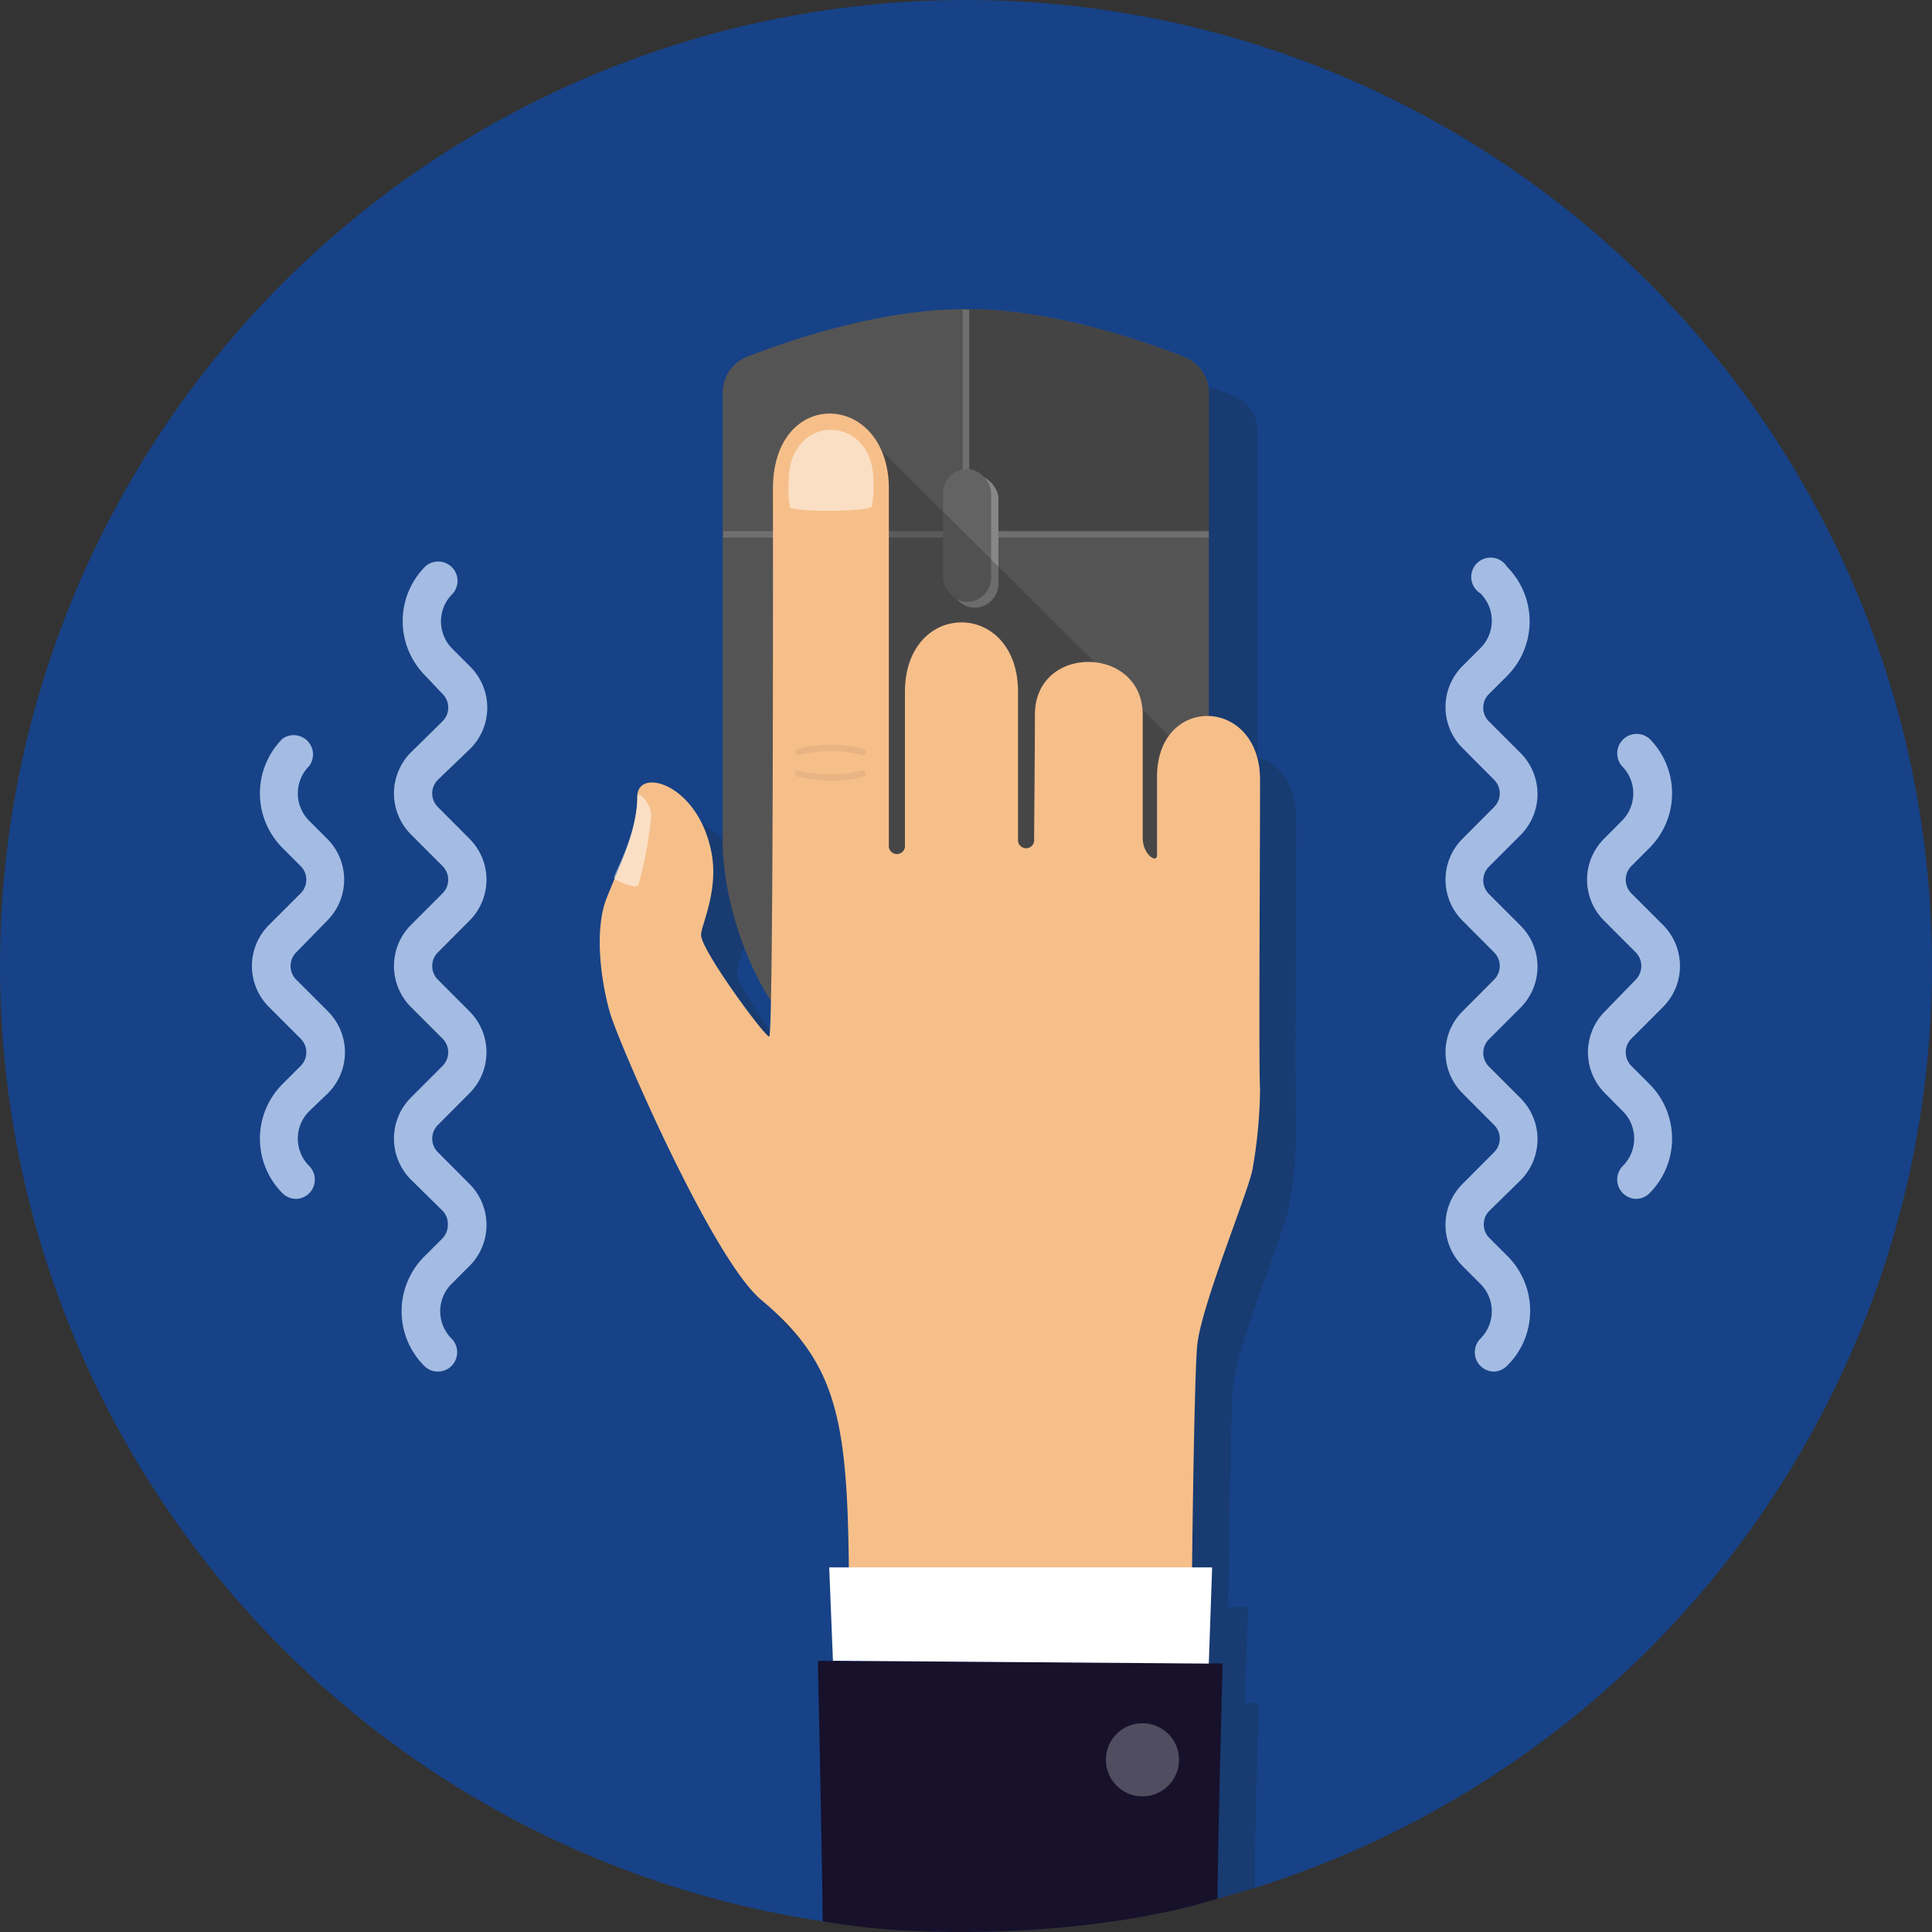 <svg xmlns="http://www.w3.org/2000/svg" viewBox="0 0 150 150"><rect x="0" y="0" width="150" height="150" fill="#333333" stroke="none"/><defs><style>.cls-1{isolation:isolate;}.cls-2{fill:#174287;}.cls-3{opacity:0.2;}.cls-15,.cls-3,.cls-6{mix-blend-mode:multiply;}.cls-4{fill:#1d1d1b;}.cls-5{fill:#a4bce3;}.cls-17,.cls-6{opacity:0.25;}.cls-7{fill:#555454;}.cls-8{fill:#454444;}.cls-9{fill:#706f6f;}.cls-10{fill:#878787;}.cls-11{fill:#646363;}.cls-12{fill:#f6bf8a;}.cls-13{opacity:0.5;}.cls-14{fill:#fff;}.cls-15{opacity:0.07;}.cls-16{fill:#17112b;}</style></defs><g class="cls-1"><g id="Calque_1" data-name="Calque 1"><circle class="cls-2" cx="75" cy="75" r="75"/><g class="cls-3"><path class="cls-4" d="M100.64,63.55c0-2.69-1.39-4.28-3-4.78V33.53h0a3,3,0,0,0-.13-.9,3,3,0,0,0-.3-.65,3.43,3.43,0,0,0-.36-.49,3,3,0,0,0-1.1-.75l-.66-.26c-1.39-.53-3.28-1.19-5.44-1.78-.72-.2-1.47-.4-2.24-.57A38.75,38.75,0,0,0,78.78,27c-6.67,0-13.68,2.41-17,3.7a3,3,0,0,0-1.89,2.79v35A24.65,24.65,0,0,0,62.66,79a40.86,40.86,0,0,1-.16,4.46c-.35,0-5.29-6.71-5.29-7.89,0-.73,1.35-3.39.83-6.28-1-5.43-5.78-6.79-5.78-4.46,0,.3,0,.61,0,.91,0,0,0,.08,0,.12a14.28,14.28,0,0,1-.88,3.3,16.65,16.65,0,0,0-.82,2h0c-.2.49-.41,1-.6,1.48-1,2.62-.41,6.76.27,9s7.91,19,11.73,22.22c5.79,4.86,6.68,9.11,6.8,20.79H67.18l.29,7.25,19.27.14L66.3,132s.25,11.82.34,17.58a74.94,74.94,0,0,0,30.74-3c.11-5.63.34-14.36.34-14.36H96.64l.26-7.45H95.36c.06-6,.22-15.79.4-17.37.38-3.24,4.08-12.08,4.31-13.67a38.88,38.88,0,0,0,.57-6.15C100.52,86,100.64,69.48,100.64,63.55Z"/></g><path class="cls-5" d="M116,106.49a1.53,1.53,0,0,1-1.06-.44,1.51,1.51,0,0,1,0-2.12,3,3,0,0,0,0-4.25l-1.39-1.39a4.5,4.5,0,0,1,0-6.37L116,89.46a1.49,1.49,0,0,0,0-2.12l-2.45-2.46a4.49,4.49,0,0,1,0-6.36L116,76.06a1.49,1.49,0,0,0,0-2.12l-2.45-2.46a4.49,4.49,0,0,1,0-6.36L116,62.66a1.49,1.49,0,0,0,0-2.12l-2.45-2.46a4.5,4.5,0,0,1,0-6.37l1.39-1.39a3,3,0,0,0,0-4.25A1.5,1.5,0,1,1,117,44a6,6,0,0,1,0,8.49l-1.4,1.4a1.46,1.46,0,0,0-.44,1.06,1.47,1.47,0,0,0,.44,1.06l2.46,2.46a4.51,4.51,0,0,1,0,6.36l-2.46,2.46a1.5,1.5,0,0,0,0,2.12l2.46,2.46a4.51,4.51,0,0,1,0,6.36l-2.46,2.46a1.5,1.5,0,0,0,0,2.12l2.46,2.46a4.51,4.51,0,0,1,0,6.36L115.64,94a1.47,1.47,0,0,0-.44,1.06,1.46,1.46,0,0,0,.44,1.06l1.4,1.4a6,6,0,0,1,0,8.49A1.53,1.53,0,0,1,116,106.49Z"/><path class="cls-5" d="M127,93.08A1.5,1.5,0,0,1,126,90.52a3,3,0,0,0,0-4.24l-1.39-1.4a4.49,4.49,0,0,1,0-6.36L127,76.06a1.52,1.52,0,0,0,0-2.12l-2.46-2.46a4.49,4.49,0,0,1,0-6.36l1.39-1.4a3,3,0,0,0,0-4.24,1.51,1.51,0,0,1,2.13-2.13,6,6,0,0,1,0,8.49l-1.4,1.4a1.5,1.5,0,0,0,0,2.12l2.46,2.46a4.51,4.51,0,0,1,0,6.36l-2.46,2.46a1.5,1.5,0,0,0,0,2.12l1.4,1.4a6,6,0,0,1,0,8.49A1.52,1.52,0,0,1,127,93.08Z"/><path class="cls-5" d="M34,106.49a1.49,1.49,0,0,1-1.06-.44,6,6,0,0,1,0-8.49l1.39-1.39a1.5,1.5,0,0,0,.44-1.07A1.47,1.47,0,0,0,34.36,94L31.9,91.58a4.51,4.51,0,0,1,0-6.36l2.46-2.46a1.5,1.5,0,0,0,0-2.12L31.9,78.18a4.51,4.51,0,0,1,0-6.36l2.46-2.46a1.5,1.5,0,0,0,0-2.12L31.9,64.78a4.51,4.51,0,0,1,0-6.36L34.36,56a1.47,1.47,0,0,0,.44-1.06,1.46,1.46,0,0,0-.44-1.06L33,52.44A6,6,0,0,1,33,44a1.5,1.5,0,0,1,2.12,2.12,3,3,0,0,0,0,4.25l1.39,1.39a4.5,4.5,0,0,1,0,6.37L34,60.54a1.49,1.49,0,0,0,0,2.12l2.45,2.46a4.49,4.49,0,0,1,0,6.36L34,73.94a1.49,1.49,0,0,0,0,2.12l2.45,2.46a4.49,4.49,0,0,1,0,6.36L34,87.34a1.49,1.49,0,0,0,0,2.12l2.45,2.46a4.5,4.5,0,0,1,0,6.37l-1.39,1.39a3,3,0,0,0,0,4.25,1.51,1.51,0,0,1,0,2.12A1.53,1.53,0,0,1,34,106.49Z"/><path class="cls-5" d="M23,93.08a1.52,1.52,0,0,1-1.06-.43,6,6,0,0,1,0-8.49l1.4-1.4a1.49,1.49,0,0,0,0-2.12l-2.46-2.46a4.49,4.49,0,0,1,0-6.36l2.46-2.46a1.49,1.49,0,0,0,0-2.12l-1.4-1.4a6,6,0,0,1,0-8.49A1.5,1.5,0,0,1,24,59.48a3,3,0,0,0,0,4.24l1.4,1.4a4.49,4.49,0,0,1,0,6.36L23,73.94a1.5,1.5,0,0,0,0,2.12l2.46,2.46a4.49,4.49,0,0,1,0,6.36L24,86.28a3,3,0,0,0,0,4.24,1.5,1.5,0,0,1,0,2.13A1.48,1.48,0,0,1,23,93.08Z"/><g class="cls-6"><polygon class="cls-4" points="66.03 33.05 93.37 60.22 93.37 66.72 65.97 69.11 66.03 33.05"/></g><path class="cls-7" d="M75,86c14.85,0,18.85-14.6,18.85-20.47v-35A3,3,0,0,0,92,27.74C88.68,26.45,81.67,24,75,24s-13.68,2.41-17,3.7a3,3,0,0,0-1.89,2.79v35C56.15,71.36,60.15,86,75,86Z"/><path class="cls-8" d="M93.85,41.49v-11A3,3,0,0,0,92,27.74C88.68,26.45,81.67,24,75,24V41.49Z"/><rect class="cls-9" x="74.75" y="24.04" width="0.5" height="22.46"/><rect class="cls-9" x="56.15" y="41.24" width="37.7" height="0.5"/><rect class="cls-10" x="73.79" y="36.88" width="3.73" height="10.3" rx="1.86"/><rect class="cls-11" x="73.22" y="36.42" width="3.73" height="10.3" rx="1.86"/><g class="cls-6"><polygon class="cls-4" points="66.51 33.05 93.85 60.22 93.85 66.72 66.45 69.11 66.51 33.05"/></g><path class="cls-12" d="M65.92,125.74c0-14.81-.4-19.44-6.82-24.82C55.29,97.73,48.06,81,47.38,78.7s-1.3-6.42-.27-9,2.37-5.22,2.37-7.85c0-2.33,4.8-1,5.78,4.46.52,2.89-.83,5.55-.83,6.28,0,1.18,4.94,7.89,5.29,7.89s.29-41,.29-42.53c0-8,9-7.57,9,0V65.6a.63.63,0,1,0,1.25,0c0-.8,0-11.08,0-11.87,0-7.21,8.78-7.21,8.78,0V65.15a.63.63,0,1,0,1.25,0c0-.69.06-7.26.06-9.66,0-5.53,8.37-5.4,8.37,0,0,4,0,8.89,0,9.57,0,1.3,1.11,2,1.11,1.34V60.32c0-6.43,8-6.26,8,.23,0,5.93-.11,22.48,0,24a37.73,37.73,0,0,1-.57,6.15c-.23,1.59-3.92,10.43-4.3,13.67-.24,2.07-.44,18.21-.44,21.4"/><g class="cls-13"><path class="cls-14" d="M61.24,37.33c0-5.31,6.57-5.24,6.57,0a7.48,7.48,0,0,1-.13,2c-.39.41-5.8.45-6.36.05A9.26,9.26,0,0,1,61.24,37.33Z"/></g><g class="cls-15"><path class="cls-4" d="M62,58.63a.25.25,0,0,1-.24-.19.24.24,0,0,1,.18-.3,10.15,10.15,0,0,1,5.11,0,.25.25,0,0,1,.19.3.25.25,0,0,1-.3.19,9.82,9.82,0,0,0-4.88,0Z"/></g><g class="cls-15"><path class="cls-4" d="M64.57,60.63a12.28,12.28,0,0,1-2.66-.33.24.24,0,0,1-.19-.29.25.25,0,0,1,.3-.19,9.86,9.86,0,0,0,4.89,0,.24.24,0,0,1,.3.18.25.25,0,0,1-.18.3A9.69,9.69,0,0,1,64.57,60.63Z"/></g><g class="cls-13"><path class="cls-14" d="M49.48,61.81c0-.47,1.13.52,1.07,1.63a29.52,29.52,0,0,1-1,5.3c-.23.28-1.74-.36-1.87-.56S49.48,64.92,49.48,61.81Z"/></g><path class="cls-16" d="M94.92,129.15s-.39,14.74-.39,18.26c-8.58,2.7-22.13,3.3-30.66,1.76,0-3-.37-20.22-.37-20.22Z"/><polygon class="cls-14" points="64.38 121.69 94.11 121.69 93.85 129.16 64.67 128.94 64.38 121.69"/><g class="cls-17"><circle class="cls-14" cx="88.7" cy="136.63" r="2.84"/></g></g></g></svg>